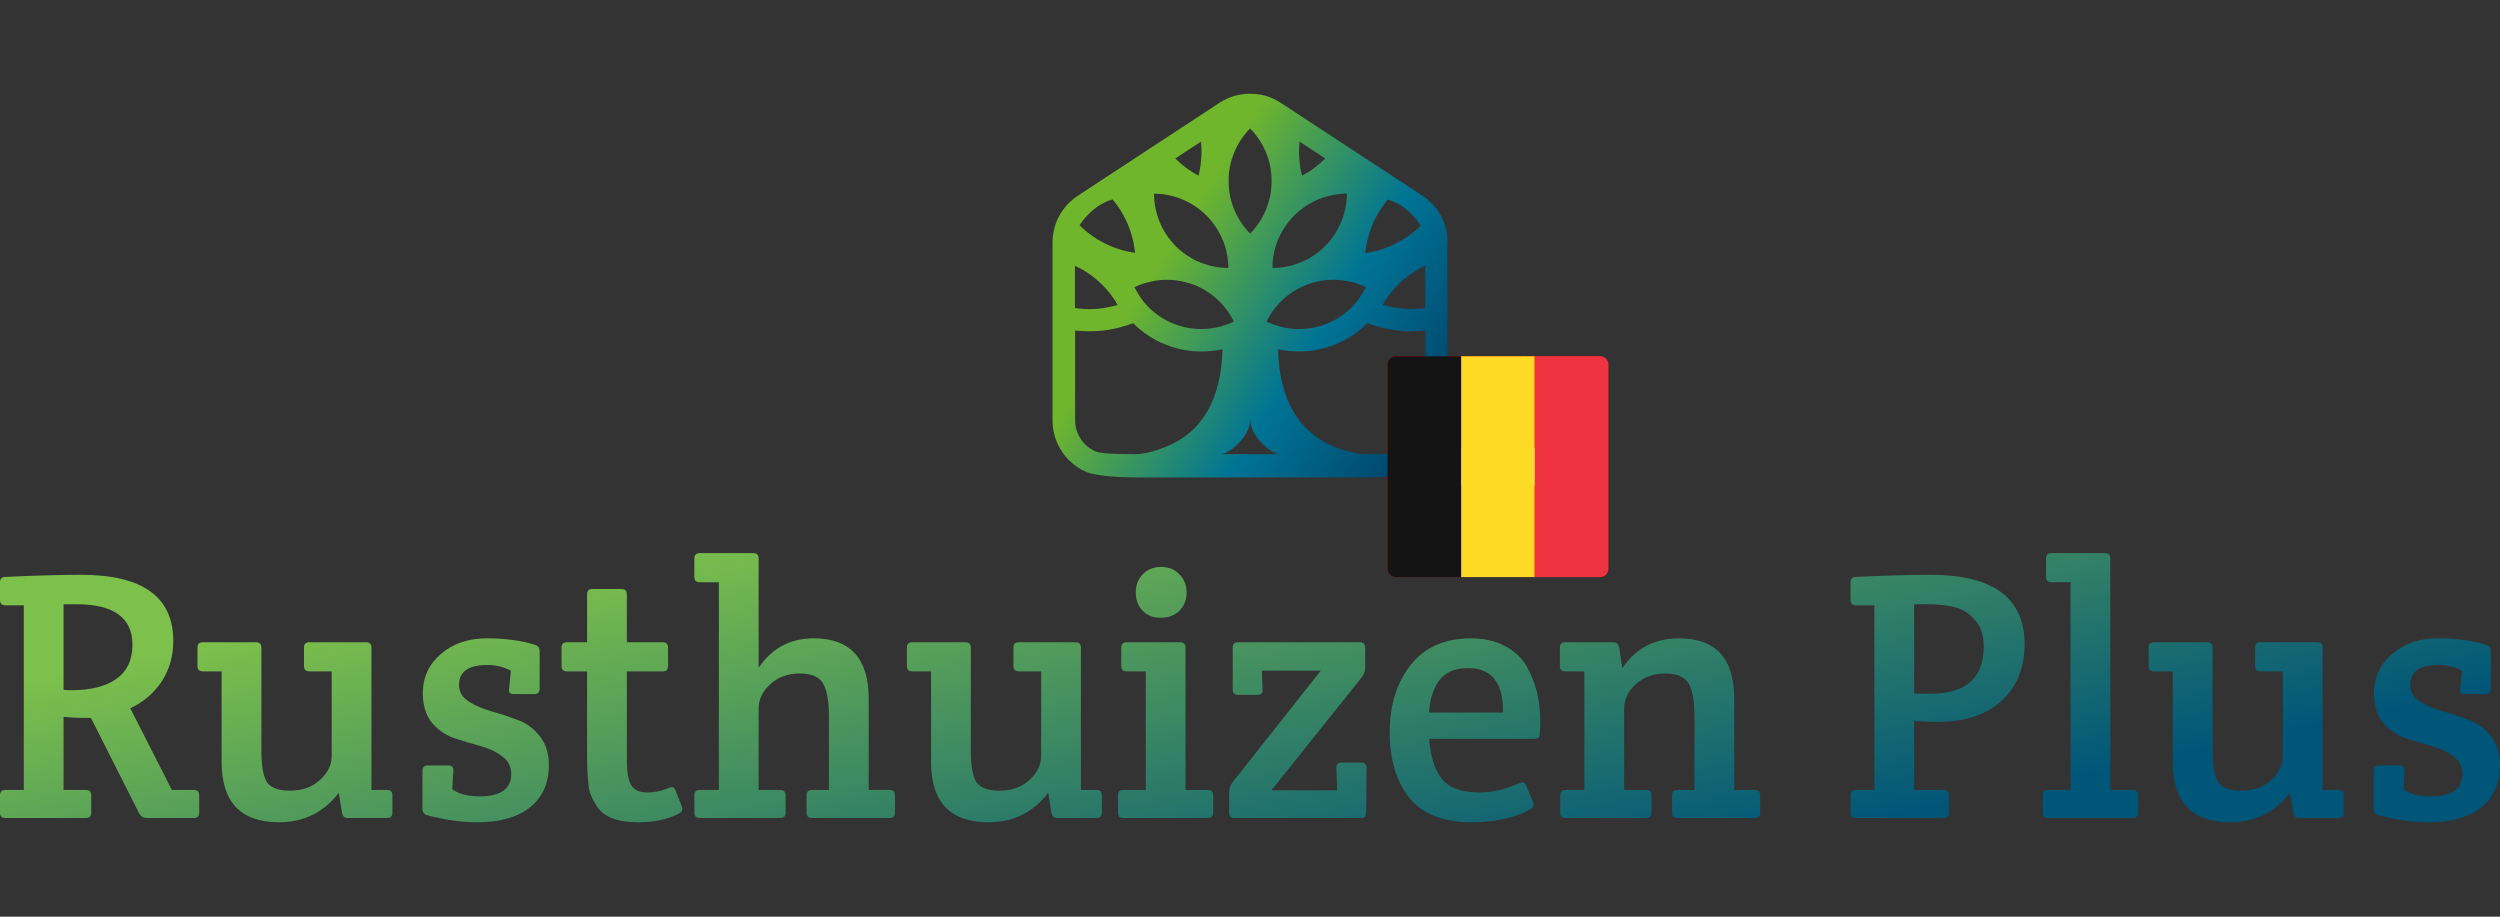 <svg width="1200" height="440" viewBox="0 0 1200 440" fill="none" xmlns="http://www.w3.org/2000/svg">
<rect x="0" y="0" width="1200" height="440" fill="#333333" stroke="none"/>
<rect x="666" y="171" width="106" height="106" rx="4" fill="#FE0000"/>
<path fill-rule="evenodd" clip-rule="evenodd" d="M710 215V190H728V215L754 215V233L728 233L728 259H710L710 233L685 233V215L710 215Z" fill="white"/>
<path d="M694.056 109.689C693.525 107.568 692.692 105.447 691.632 103.553C690.571 101.583 689.284 99.766 687.769 98.175C686.254 96.508 684.511 95.069 682.618 93.857L614.824 49.393C612.627 47.954 610.203 46.818 607.703 46.06C605.204 45.303 602.628 45 600.053 45C597.477 45 594.902 45.379 592.402 46.06C589.903 46.818 587.479 47.954 585.282 49.393L517.488 93.857C515.594 95.069 513.928 96.584 512.337 98.175C510.822 99.841 509.534 101.659 508.474 103.553C507.413 105.447 506.58 107.568 506.05 109.689C505.52 111.885 505.217 114.082 505.217 116.354V156.955V201.798C505.217 205.434 505.899 208.994 507.338 212.327C508.701 215.508 510.595 218.462 513.095 220.886C515.594 223.386 518.473 225.279 521.654 226.643C524.684 227.931 533.698 229.143 545.06 229.143C550.438 229.143 575.359 229.143 599.977 229.143C624.595 229.143 649.516 229.143 654.894 229.143C666.256 229.143 675.27 227.931 678.3 226.643C681.482 225.279 684.436 223.31 686.86 220.886C689.359 218.386 691.253 215.508 692.616 212.327C694.056 208.994 694.737 205.434 694.737 201.798V156.955V116.354C694.889 114.082 694.662 111.885 694.056 109.689ZM655.803 118.096C656.333 115.067 657.167 112.112 658.227 109.234C659.363 106.356 660.727 103.477 662.393 100.902C663.529 99.16 664.741 97.417 666.105 95.827C666.105 95.827 674.816 97.417 681.936 108.249C679.967 110.219 677.846 112.037 675.573 113.552C672.998 115.294 670.271 116.809 667.393 118.096C664.59 119.308 661.636 120.293 658.606 120.899C657.545 121.126 656.409 121.354 655.273 121.505C655.5 120.293 655.576 119.157 655.803 118.096ZM655.652 137.867C655.121 138.851 654.591 139.912 653.985 140.821C653.379 141.805 652.773 142.714 652.091 143.699C650.728 145.517 649.137 147.259 647.471 148.774C645.729 150.365 643.835 151.728 641.79 152.94C639.745 154.152 637.548 155.213 635.275 155.97C632.927 156.804 630.579 157.334 628.231 157.637C626.64 157.864 625.05 157.94 623.459 157.94C622.701 157.94 621.944 157.94 621.186 157.864C618.914 157.713 616.566 157.334 614.369 156.728C612.172 156.122 609.976 155.364 607.931 154.38C608.915 152.334 610.127 150.365 611.491 148.547C612.854 146.729 614.445 144.987 616.111 143.472C617.854 141.881 619.747 140.518 621.792 139.306C623.838 138.094 625.959 137.109 628.231 136.276H628.307C630.655 135.443 633.003 134.912 635.351 134.609C636.942 134.382 638.533 134.306 640.123 134.306C640.881 134.306 641.638 134.306 642.396 134.382C644.668 134.534 647.016 134.912 649.213 135.443C651.486 136.049 653.606 136.806 655.652 137.867ZM623.762 67.951L636.109 76.056C635.957 76.208 635.806 76.359 635.73 76.435C634.215 77.95 632.549 79.314 630.882 80.601C629.216 81.889 627.398 83.025 625.504 84.01C625.353 84.086 625.201 84.162 624.974 84.313C624.822 83.783 624.747 83.253 624.595 82.722C624.065 80.298 623.762 77.874 623.61 75.375C623.459 72.951 623.535 70.451 623.762 67.951ZM611.415 121.808C611.869 119.536 612.475 117.339 613.384 115.218C614.066 113.627 614.824 112.037 615.733 110.522C616.036 109.991 616.339 109.537 616.717 109.007C618.005 107.037 619.52 105.144 621.262 103.401C623.004 101.659 624.898 100.144 626.868 98.857C628.837 97.569 630.958 96.433 633.079 95.599C635.2 94.691 637.396 94.085 639.669 93.63C641.941 93.175 644.214 92.948 646.486 92.948C646.486 95.221 646.259 97.493 645.804 99.766C645.35 102.038 644.744 104.235 643.835 106.356C642.926 108.477 641.866 110.597 640.578 112.567C639.29 114.536 637.775 116.43 636.033 118.172C634.291 119.914 632.397 121.429 630.428 122.717C628.458 124.005 626.413 125.141 624.216 125.974C623.686 126.201 623.156 126.429 622.626 126.58C621.035 127.186 619.368 127.641 617.626 127.944C615.354 128.398 613.081 128.625 610.809 128.625C610.733 126.353 610.96 124.081 611.415 121.808ZM590.433 79.692C590.887 77.344 591.645 75.148 592.478 73.027C593.387 70.906 594.447 68.861 595.735 66.967C597.023 65.073 598.462 63.255 600.053 61.664C601.644 63.255 603.083 65.073 604.37 66.967C605.658 68.861 606.719 70.906 607.628 73.027C608.537 75.148 609.218 77.42 609.673 79.692C610.127 82.041 610.355 84.465 610.355 86.888C610.355 89.388 610.127 91.736 609.673 94.085C609.218 96.357 608.461 98.629 607.628 100.75C606.719 102.871 605.658 104.916 604.37 106.81C603.083 108.704 601.644 110.522 600.053 112.112C598.462 110.522 597.023 108.704 595.735 106.81C594.447 104.916 593.387 102.871 592.478 100.75C591.569 98.629 590.887 96.357 590.433 94.085C589.978 91.736 589.751 89.312 589.751 86.888C589.675 84.389 589.978 81.965 590.433 79.692ZM576.495 67.951C576.723 70.376 576.798 72.875 576.647 75.375C576.495 77.799 576.192 80.298 575.662 82.722C575.511 83.253 575.435 83.783 575.283 84.313C575.132 84.237 574.98 84.162 574.753 84.01C572.859 83.025 571.117 81.813 569.375 80.601C567.709 79.314 566.042 77.95 564.527 76.435C564.376 76.284 564.224 76.132 564.148 76.056L576.495 67.951ZM560.664 93.63C562.936 94.085 565.133 94.691 567.254 95.599C569.375 96.433 571.496 97.569 573.465 98.857C575.435 100.144 577.329 101.735 579.071 103.401C580.813 105.144 582.328 107.037 583.616 109.007C583.919 109.537 584.222 109.991 584.6 110.522C585.509 112.037 586.267 113.627 586.949 115.218C587.857 117.339 588.463 119.611 588.918 121.808C589.372 124.081 589.6 126.353 589.6 128.625C587.327 128.625 585.055 128.398 582.782 127.944C581.116 127.641 579.449 127.186 577.783 126.58C577.253 126.429 576.723 126.201 576.192 125.974C573.996 125.141 571.95 124.005 569.981 122.717C568.012 121.429 566.118 119.914 564.376 118.172C562.634 116.43 561.119 114.536 559.831 112.567C558.543 110.597 557.407 108.477 556.574 106.356C555.665 104.235 555.059 101.962 554.604 99.766C554.15 97.493 553.923 95.221 553.923 92.948C556.119 92.948 558.392 93.175 560.664 93.63ZM557.786 134.382C558.543 134.306 559.301 134.306 560.058 134.306C561.649 134.306 563.239 134.382 564.83 134.609C567.178 134.912 569.527 135.518 571.875 136.276H571.95C574.223 137.033 576.42 138.094 578.389 139.306C580.434 140.518 582.328 141.881 584.07 143.472C585.812 145.063 587.327 146.729 588.691 148.547C590.054 150.365 591.266 152.334 592.251 154.38C590.206 155.364 588.009 156.122 585.812 156.728C583.616 157.334 581.343 157.713 578.995 157.864C578.238 157.864 577.48 157.94 576.723 157.94C575.132 157.94 573.541 157.864 571.95 157.637C569.602 157.334 567.254 156.728 564.906 155.97C562.558 155.137 560.437 154.152 558.392 152.94C556.346 151.728 554.453 150.365 552.711 148.774C550.968 147.184 549.453 145.517 548.09 143.699C547.408 142.79 546.802 141.805 546.196 140.821C545.59 139.836 545.06 138.851 544.53 137.867C546.575 136.882 548.696 136.049 550.968 135.518C553.241 134.912 555.513 134.534 557.786 134.382ZM534.077 95.751C535.44 97.342 536.652 99.084 537.788 100.826C539.455 103.477 540.894 106.28 541.954 109.158C543.015 112.037 543.848 114.991 544.378 118.021C544.606 119.157 544.681 120.293 544.833 121.354C543.697 121.202 542.56 120.975 541.5 120.748C538.47 120.142 535.516 119.157 532.713 117.945C529.835 116.733 527.108 115.218 524.532 113.4C522.26 111.809 520.139 110.067 518.17 108.098C525.441 97.342 534.077 95.751 534.077 95.751ZM516.049 127.565C517.942 128.474 519.76 129.459 521.503 130.595C524.078 132.261 526.578 134.231 528.774 136.427C530.971 138.548 532.94 140.897 534.683 143.472C535.289 144.381 535.97 145.366 536.501 146.35C535.819 146.578 535.061 146.729 534.38 146.956C531.804 147.562 529.153 148.017 526.502 148.244C523.851 148.471 521.124 148.396 518.397 148.168C517.564 148.093 516.806 148.017 515.973 147.865V127.565H516.049ZM559.528 214.523C554.377 216.568 549.302 218.008 544.681 218.008C533.168 218.008 527.714 217.477 525.972 216.72C524.078 215.887 522.336 214.751 520.821 213.236C519.306 211.721 518.17 209.978 517.336 208.085C516.503 206.115 516.049 203.994 516.049 201.798V158.621C516.503 158.697 517.033 158.773 517.488 158.773C519.306 158.924 521.124 159 523.017 159C524.457 159 525.972 158.924 527.411 158.849C530.668 158.621 533.925 158.091 537.107 157.258C539.379 156.652 541.727 155.97 543.924 155.137C544.454 155.667 545.06 156.198 545.59 156.728C547.863 158.773 550.287 160.591 552.938 162.182C555.589 163.772 558.467 165.06 561.422 166.121C564.376 167.181 567.481 167.863 570.587 168.317C572.632 168.62 574.677 168.696 576.723 168.696C577.707 168.696 578.692 168.696 579.677 168.62C582.101 168.469 584.449 168.166 586.797 167.635C586.191 191.723 577.026 207.554 559.528 214.523ZM600.129 218.008C600.129 218.008 588.539 218.008 585.812 218.008C589.751 218.008 600.129 209.903 600.129 201.192C600.129 209.903 610.506 218.008 614.445 218.008C611.794 218.008 600.129 218.008 600.129 218.008ZM684.208 201.798C684.208 203.994 683.754 206.115 682.921 208.085C682.088 209.978 680.951 211.721 679.436 213.236C677.921 214.751 676.255 215.887 674.286 216.72C672.468 217.477 667.089 218.008 655.576 218.008C650.955 218.008 645.88 216.568 640.729 214.523C623.307 207.554 614.066 191.723 613.46 167.635C615.808 168.166 618.232 168.544 620.58 168.62C621.565 168.696 622.55 168.696 623.535 168.696C625.58 168.696 627.701 168.544 629.67 168.317C632.776 167.863 635.806 167.181 638.836 166.121C641.79 165.06 644.668 163.772 647.319 162.182C649.971 160.591 652.394 158.773 654.667 156.728C655.273 156.198 655.803 155.667 656.333 155.137C658.606 155.97 660.878 156.728 663.151 157.258C666.332 158.016 669.589 158.546 672.846 158.849C674.286 158.924 675.8 159 677.24 159C679.058 159 680.951 158.924 682.769 158.773C683.224 158.697 683.754 158.697 684.208 158.621V201.798ZM684.208 147.79C683.375 147.941 682.618 148.017 681.785 148.093C679.133 148.396 676.406 148.396 673.68 148.168C671.028 147.941 668.377 147.562 665.802 146.881C665.12 146.729 664.363 146.502 663.681 146.275C664.287 145.29 664.893 144.381 665.499 143.396C667.241 140.897 669.21 138.548 671.407 136.352C673.604 134.155 676.103 132.186 678.679 130.519C680.421 129.383 682.239 128.322 684.133 127.489V147.79H684.208Z" fill="url(#paint0_linear_261_635)"/>
<path d="M0 390.088V381.737C0 380.032 0.852 379.18 2.556 379.18H11.419V290.555H2.556C0.852 290.555 0 289.703 0 287.999V279.477C0 277.773 0.852 276.921 2.556 276.921C17.1 276.239 29.201 275.898 38.858 275.898C68.4 275.898 83.171 286.465 83.171 307.599C83.171 314.984 81.296 321.517 77.547 327.198C73.797 332.766 68.798 337.027 62.549 339.981L82.489 379.18H93.056C94.76 379.18 95.612 380.032 95.612 381.737V390.088C95.612 391.792 94.76 392.644 93.056 392.644H70.559C68.855 392.644 67.605 391.906 66.809 390.429L43.631 344.583H40.222C36.586 344.583 33.348 344.412 30.507 344.071V379.18H41.245C42.949 379.18 43.801 380.032 43.801 381.737V390.088C43.801 391.792 42.949 392.644 41.245 392.644H2.556C0.852 392.644 0 391.792 0 390.088ZM30.507 290.044V331.118C31.416 331.232 32.723 331.289 34.427 331.289C43.631 331.289 50.789 329.471 55.902 325.835C61.015 322.199 63.571 316.745 63.571 309.473C63.571 296.521 54.595 290.044 36.643 290.044H30.507Z" fill="url(#paint1_linear_261_635)"/>
<path d="M178.301 379.18H185.8C187.505 379.18 188.357 380.032 188.357 381.737V390.088C188.357 391.792 187.505 392.644 185.8 392.644H166.712C165.349 392.644 164.496 391.792 164.156 390.088L162.622 380.544C155.35 389.974 145.806 394.69 133.989 394.69C115.582 394.69 106.379 385.032 106.379 365.716V322.256H97.346C95.642 322.256 94.79 321.404 94.79 319.699V310.837C94.79 309.133 95.642 308.28 97.346 308.28H122.911C124.615 308.28 125.467 309.133 125.467 310.837V360.603C125.467 367.42 126.32 372.306 128.024 375.26C129.842 378.101 133.591 379.521 139.272 379.521C145.067 379.521 149.839 377.817 153.589 374.408C157.338 371 159.213 367.136 159.213 362.819V322.256H148.476C146.771 322.256 145.919 321.404 145.919 319.699V310.837C145.919 309.133 146.771 308.28 148.476 308.28H175.745C177.449 308.28 178.301 309.133 178.301 310.837V379.18Z" fill="url(#paint2_linear_261_635)"/>
<path d="M202.952 332.652C202.952 325.153 205.849 318.904 211.644 313.905C217.438 308.905 224.767 306.406 233.629 306.406C242.492 306.406 250.161 307.428 256.638 309.473C258.228 309.928 259.024 310.951 259.024 312.541V330.607C259.024 332.311 258.172 333.164 256.467 333.164H246.582C244.764 333.164 244.026 332.311 244.367 330.607L245.219 321.915C241.81 320.097 238.061 319.188 233.97 319.188C224.88 319.188 220.336 322.37 220.336 328.732C220.336 332.027 221.813 334.641 224.767 336.572C227.721 338.504 231.3 340.094 235.504 341.344C239.708 342.481 243.912 343.844 248.116 345.435C252.434 346.912 256.07 349.525 259.024 353.275C261.978 356.91 263.455 361.569 263.455 367.25C263.455 375.885 260.444 382.646 254.422 387.531C248.4 392.304 239.935 394.69 229.028 394.69C221.415 394.69 213.405 393.553 204.997 391.281C203.52 390.826 202.781 389.747 202.781 388.043V369.977C202.781 368.273 203.633 367.42 205.338 367.42H215.223C216.927 367.42 217.722 368.273 217.609 369.977L217.097 378.839C220.165 381.112 224.54 382.248 230.221 382.248C240.333 382.248 245.389 378.669 245.389 371.511C245.389 367.875 243.912 365.034 240.958 362.989C238.117 360.83 234.595 359.183 230.391 358.047C226.301 356.91 222.154 355.661 217.95 354.297C213.746 352.82 210.166 350.32 207.212 346.798C204.372 343.162 202.952 338.447 202.952 332.652Z" fill="url(#paint3_linear_261_635)"/>
<path d="M300.889 322.256V365.205C300.889 370.545 301.571 374.408 302.934 376.794C304.297 379.18 306.854 380.373 310.603 380.373C314.353 380.373 317.989 379.578 321.511 377.987C322.761 377.533 323.67 377.987 324.238 379.351L327.306 387.191C327.419 387.531 327.476 388.043 327.476 388.724C327.476 389.293 326.908 389.917 325.772 390.599C320.318 393.326 313.842 394.69 306.343 394.69C296.23 394.69 289.583 392.076 286.402 386.85C284.13 383.441 282.823 380.146 282.482 376.965C282.028 372.647 281.8 368.102 281.8 363.33V322.256H272.086C270.381 322.256 269.529 321.404 269.529 319.699V310.837C269.529 309.133 270.381 308.28 272.086 308.28H281.8V285.272C281.8 283.568 282.653 282.716 284.357 282.716H298.332C300.037 282.716 300.889 283.568 300.889 285.272V308.28H318.102C319.807 308.28 320.659 309.133 320.659 310.837V319.699C320.659 321.404 319.807 322.256 318.102 322.256H300.889Z" fill="url(#paint4_linear_261_635)"/>
<path d="M333.295 276.921V268.058C333.295 266.354 334.147 265.502 335.851 265.502H361.587C363.291 265.502 364.143 266.354 364.143 268.058V320.552C370.506 311.121 379.312 306.406 390.56 306.406C408.171 306.406 416.977 316.064 416.977 335.379V379.18H427.033C428.737 379.18 429.589 380.032 429.589 381.737V390.088C429.589 391.792 428.737 392.644 427.033 392.644H389.708C388.004 392.644 387.151 391.792 387.151 390.088V381.737C387.151 380.032 388.004 379.18 389.708 379.18H397.889V343.901C397.889 336.743 396.98 331.516 395.162 328.221C393.344 324.926 389.594 323.278 383.913 323.278C378.232 323.278 373.517 324.983 369.767 328.391C366.018 331.8 364.143 335.663 364.143 339.981V379.18H374.539C376.244 379.18 377.096 380.032 377.096 381.737V390.088C377.096 391.792 376.244 392.644 374.539 392.644H335.851C334.147 392.644 333.295 391.792 333.295 390.088V381.737C333.295 380.032 334.147 379.18 335.851 379.18H345.055V279.477H335.851C334.147 279.477 333.295 278.625 333.295 276.921Z" fill="url(#paint5_linear_261_635)"/>
<path d="M518.833 379.18H526.332C528.036 379.18 528.889 380.032 528.889 381.737V390.088C528.889 391.792 528.036 392.644 526.332 392.644H507.244C505.88 392.644 505.028 391.792 504.687 390.088L503.153 380.544C495.881 389.974 486.337 394.69 474.521 394.69C456.114 394.69 446.911 385.032 446.911 365.716V322.256H437.878C436.173 322.256 435.321 321.404 435.321 319.699V310.837C435.321 309.133 436.173 308.28 437.878 308.28H463.443C465.147 308.28 465.999 309.133 465.999 310.837V360.603C465.999 367.42 466.851 372.306 468.555 375.26C470.373 378.101 474.123 379.521 479.804 379.521C485.599 379.521 490.371 377.817 494.12 374.408C497.87 371 499.745 367.136 499.745 362.819V322.256H489.007C487.303 322.256 486.451 321.404 486.451 319.699V310.837C486.451 309.133 487.303 308.28 489.007 308.28H516.277C517.981 308.28 518.833 309.133 518.833 310.837V379.18Z" fill="url(#paint6_linear_261_635)"/>
<path d="M569.048 379.18H579.785C581.489 379.18 582.342 380.032 582.342 381.737V390.088C582.342 391.792 581.489 392.644 579.785 392.644H539.222C537.518 392.644 536.666 391.792 536.666 390.088V381.737C536.666 380.032 537.518 379.18 539.222 379.18C539.222 379.18 542.801 379.18 549.96 379.18V322.256H540.756C539.052 322.256 538.2 321.404 538.2 319.699V310.837C538.2 309.133 539.052 308.28 540.756 308.28H566.491C568.196 308.28 569.048 309.133 569.048 310.837V379.18ZM548.426 293.112C546.267 290.84 545.187 287.942 545.187 284.42C545.187 280.898 546.267 278 548.426 275.728C550.698 273.342 553.652 272.149 557.288 272.149C561.038 272.149 563.992 273.342 566.151 275.728C568.423 278 569.559 280.898 569.559 284.42C569.559 287.942 568.423 290.84 566.151 293.112C563.878 295.384 560.867 296.521 557.118 296.521C553.482 296.521 550.584 295.384 548.426 293.112Z" fill="url(#paint7_linear_261_635)"/>
<path d="M655.959 368.613L655.789 390.088C655.789 391.792 654.936 392.644 653.232 392.644H592.558C590.854 392.644 590.002 391.792 590.002 390.088V380.203C590.002 378.499 590.513 376.965 591.536 375.601L633.973 321.915H605.682L606.022 330.948C606.136 332.652 605.341 333.504 603.636 333.504H594.263C592.558 333.504 591.706 332.652 591.706 330.948V310.837C591.706 309.133 592.558 308.28 594.263 308.28H652.721C654.425 308.28 655.277 309.133 655.277 310.837V320.381C655.277 322.085 654.766 323.619 653.743 324.983L610.283 379.351H641.813L641.472 368.613C641.359 366.909 642.154 366.057 643.858 366.057H653.403C655.107 366.057 655.959 366.909 655.959 368.613Z" fill="url(#paint8_linear_261_635)"/>
<path d="M706.262 394.69C692.741 394.69 682.799 390.77 676.436 382.93C670.187 374.976 667.062 364.523 667.062 351.57C667.062 338.504 670.414 327.71 677.118 319.188C683.822 310.666 693.479 306.406 706.091 306.406C712.341 306.406 717.681 307.599 722.112 309.985C726.657 312.257 730.122 315.382 732.508 319.359C737.053 327.085 739.326 336.004 739.326 346.116C739.326 350.889 739.098 353.502 738.644 353.956C738.189 354.411 737.337 354.638 736.087 354.638H685.98C686.548 362.819 688.537 369.182 691.946 373.726C695.468 378.158 701.49 380.373 710.011 380.373C716.261 380.373 722.68 378.896 729.27 375.942C730.861 375.147 731.997 375.601 732.679 377.305L735.917 385.145C736.485 386.509 735.974 387.645 734.383 388.554C726.884 392.644 717.51 394.69 706.262 394.69ZM685.98 342.026H721.43C721.658 327.823 716.09 320.722 704.728 320.722C698.024 320.722 693.252 322.881 690.412 327.198C687.685 331.402 686.208 336.345 685.98 342.026Z" fill="url(#paint9_linear_261_635)"/>
<path d="M748.743 319.87V310.837C748.743 309.133 749.596 308.28 751.3 308.28H774.479C775.956 308.28 776.865 309.133 777.206 310.837L778.739 320.722C785.102 311.178 794.192 306.406 806.009 306.406C823.62 306.406 832.426 316.064 832.426 335.379V379.18H842.311C844.015 379.18 844.867 380.032 844.867 381.737V390.088C844.867 391.792 844.015 392.644 842.311 392.644H805.156C803.452 392.644 802.6 391.792 802.6 390.088V381.737C802.6 380.032 803.452 379.18 805.156 379.18H813.337V343.901C813.337 336.743 812.428 331.516 810.61 328.221C808.792 324.926 805.043 323.278 799.362 323.278C793.681 323.278 788.965 324.983 785.216 328.391C781.466 331.8 779.592 335.663 779.592 339.981V379.18H790.158C791.863 379.18 792.715 380.032 792.715 381.737V390.088C792.715 391.792 791.863 392.644 790.158 392.644H751.47C749.766 392.644 748.914 391.792 748.914 390.088V381.737C748.914 380.032 749.766 379.18 751.47 379.18H760.503V322.256H751.3C749.596 322.256 748.743 321.461 748.743 319.87Z" fill="url(#paint10_linear_261_635)"/>
<path d="M888.278 390.088V381.737C888.278 380.032 889.13 379.18 890.835 379.18H899.697V290.555H890.835C889.13 290.555 888.278 289.703 888.278 287.999V279.477C888.278 277.773 889.13 276.921 890.835 276.921C905.378 276.239 917.252 275.898 926.455 275.898C956.678 275.898 971.79 286.976 971.79 309.133C971.79 320.608 968.097 329.698 960.712 336.402C953.326 343.105 943.271 346.457 930.545 346.457C925.546 346.457 921.626 346.287 918.786 345.946V379.18H932.931C934.636 379.18 935.488 380.032 935.488 381.737V390.088C935.488 391.792 934.636 392.644 932.931 392.644H890.835C889.13 392.644 888.278 391.792 888.278 390.088ZM918.786 290.044V332.823C919.808 332.936 922.421 332.993 926.625 332.993C943.669 332.993 952.19 325.437 952.19 310.326C952.19 304.872 950.77 300.611 947.929 297.543C945.202 294.362 941.964 292.317 938.215 291.408C934.579 290.499 930.148 290.044 924.921 290.044H918.786Z" fill="url(#paint11_linear_261_635)"/>
<path d="M1012.94 268.058V379.18H1023.67C1025.38 379.18 1026.23 380.032 1026.23 381.737V390.088C1026.23 391.792 1025.38 392.644 1023.67 392.644H983.112C981.407 392.644 980.555 391.792 980.555 390.088V381.737C980.555 380.032 981.407 379.18 983.112 379.18H993.849V279.477H984.646C982.941 279.477 982.089 278.625 982.089 276.921V268.058C982.089 266.354 982.941 265.502 984.646 265.502H1010.38C1012.09 265.502 1012.94 266.354 1012.94 268.058Z" fill="url(#paint12_linear_261_635)"/>
<path d="M1114.85 379.18H1122.35C1124.05 379.18 1124.9 380.032 1124.9 381.737V390.088C1124.9 391.792 1124.05 392.644 1122.35 392.644H1103.26C1101.89 392.644 1101.04 391.792 1100.7 390.088L1099.17 380.544C1091.89 389.974 1082.35 394.69 1070.53 394.69C1052.13 394.69 1042.92 385.032 1042.92 365.716V322.256H1033.89C1032.19 322.256 1031.33 321.404 1031.33 319.699V310.837C1031.33 309.133 1032.19 308.28 1033.89 308.28H1059.46C1061.16 308.28 1062.01 309.133 1062.01 310.837V360.603C1062.01 367.42 1062.86 372.306 1064.57 375.26C1066.39 378.101 1070.14 379.521 1075.82 379.521C1081.61 379.521 1086.38 377.817 1090.13 374.408C1093.88 371 1095.76 367.136 1095.76 362.819V322.256H1085.02C1083.32 322.256 1082.46 321.404 1082.46 319.699V310.837C1082.46 309.133 1083.32 308.28 1085.02 308.28H1112.29C1113.99 308.28 1114.85 309.133 1114.85 310.837V379.18Z" fill="url(#paint13_linear_261_635)"/>
<path d="M1139.5 332.652C1139.5 325.153 1142.39 318.904 1148.19 313.905C1153.98 308.905 1161.31 306.406 1170.17 306.406C1179.04 306.406 1186.71 307.428 1193.18 309.473C1194.77 309.928 1195.57 310.951 1195.57 312.541V330.607C1195.57 332.311 1194.72 333.164 1193.01 333.164H1183.13C1181.31 333.164 1180.57 332.311 1180.91 330.607L1181.76 321.915C1178.36 320.097 1174.61 319.188 1170.52 319.188C1161.43 319.188 1156.88 322.37 1156.88 328.732C1156.88 332.027 1158.36 334.641 1161.31 336.572C1164.27 338.504 1167.85 340.094 1172.05 341.344C1176.25 342.481 1180.46 343.844 1184.66 345.435C1188.98 346.912 1192.61 349.525 1195.57 353.275C1198.52 356.91 1200 361.569 1200 367.25C1200 375.885 1196.99 382.646 1190.97 387.531C1184.95 392.304 1176.48 394.69 1165.57 394.69C1157.96 394.69 1149.95 393.553 1141.54 391.281C1140.06 390.826 1139.33 389.747 1139.33 388.043V369.977C1139.33 368.273 1140.18 367.42 1141.88 367.42H1151.77C1153.47 367.42 1154.27 368.273 1154.15 369.977L1153.64 378.839C1156.71 381.112 1161.08 382.248 1166.77 382.248C1176.88 382.248 1181.93 378.669 1181.93 371.511C1181.93 367.875 1180.46 365.034 1177.5 362.989C1174.66 360.83 1171.14 359.183 1166.94 358.047C1162.85 356.91 1158.7 355.661 1154.49 354.297C1150.29 352.82 1146.71 350.32 1143.76 346.798C1140.92 343.162 1139.5 338.447 1139.5 332.652Z" fill="url(#paint14_linear_261_635)"/>
<rect x="701.333" y="171" width="35.333" height="106" fill="#FDDA24"/>
<path d="M736.667 171H768C770.209 171 772 172.791 772 175V273C772 275.209 770.209 277 768 277H736.667V171Z" fill="#EF3340"/>
<path d="M666 175C666 172.791 667.791 171 670 171H701.333V277H670C667.791 277 666 275.209 666 273V175Z" fill="#141414"/>
<defs>
<linearGradient id="paint0_linear_261_635" x1="517.884" y1="106.062" x2="681.957" y2="210.504" gradientUnits="userSpaceOnUse">
<stop offset="0.219" stop-color="#70B62C"/>
<stop offset="0.647" stop-color="#007495"/>
<stop offset="0.993" stop-color="#00476E"/>
</linearGradient>
<linearGradient id="paint1_linear_261_635" x1="1196.91" y1="330.253" x2="1143.88" y2="83.947" gradientUnits="userSpaceOnUse">
<stop stop-color="#005679"/>
<stop offset="1" stop-color="#7DC04B"/>
</linearGradient>
<linearGradient id="paint2_linear_261_635" x1="1196.91" y1="330.253" x2="1143.88" y2="83.947" gradientUnits="userSpaceOnUse">
<stop stop-color="#005679"/>
<stop offset="1" stop-color="#7DC04B"/>
</linearGradient>
<linearGradient id="paint3_linear_261_635" x1="1196.91" y1="330.253" x2="1143.88" y2="83.947" gradientUnits="userSpaceOnUse">
<stop stop-color="#005679"/>
<stop offset="1" stop-color="#7DC04B"/>
</linearGradient>
<linearGradient id="paint4_linear_261_635" x1="1196.91" y1="330.253" x2="1143.88" y2="83.947" gradientUnits="userSpaceOnUse">
<stop stop-color="#005679"/>
<stop offset="1" stop-color="#7DC04B"/>
</linearGradient>
<linearGradient id="paint5_linear_261_635" x1="1196.91" y1="330.253" x2="1143.88" y2="83.947" gradientUnits="userSpaceOnUse">
<stop stop-color="#005679"/>
<stop offset="1" stop-color="#7DC04B"/>
</linearGradient>
<linearGradient id="paint6_linear_261_635" x1="1196.91" y1="330.253" x2="1143.88" y2="83.947" gradientUnits="userSpaceOnUse">
<stop stop-color="#005679"/>
<stop offset="1" stop-color="#7DC04B"/>
</linearGradient>
<linearGradient id="paint7_linear_261_635" x1="1196.91" y1="330.253" x2="1143.88" y2="83.947" gradientUnits="userSpaceOnUse">
<stop stop-color="#005679"/>
<stop offset="1" stop-color="#7DC04B"/>
</linearGradient>
<linearGradient id="paint8_linear_261_635" x1="1196.91" y1="330.253" x2="1143.88" y2="83.947" gradientUnits="userSpaceOnUse">
<stop stop-color="#005679"/>
<stop offset="1" stop-color="#7DC04B"/>
</linearGradient>
<linearGradient id="paint9_linear_261_635" x1="1196.91" y1="330.253" x2="1143.88" y2="83.947" gradientUnits="userSpaceOnUse">
<stop stop-color="#005679"/>
<stop offset="1" stop-color="#7DC04B"/>
</linearGradient>
<linearGradient id="paint10_linear_261_635" x1="1196.91" y1="330.253" x2="1143.88" y2="83.947" gradientUnits="userSpaceOnUse">
<stop stop-color="#005679"/>
<stop offset="1" stop-color="#7DC04B"/>
</linearGradient>
<linearGradient id="paint11_linear_261_635" x1="1196.91" y1="330.253" x2="1143.88" y2="83.947" gradientUnits="userSpaceOnUse">
<stop stop-color="#005679"/>
<stop offset="1" stop-color="#7DC04B"/>
</linearGradient>
<linearGradient id="paint12_linear_261_635" x1="1196.91" y1="330.253" x2="1143.88" y2="83.947" gradientUnits="userSpaceOnUse">
<stop stop-color="#005679"/>
<stop offset="1" stop-color="#7DC04B"/>
</linearGradient>
<linearGradient id="paint13_linear_261_635" x1="1196.91" y1="330.253" x2="1143.88" y2="83.947" gradientUnits="userSpaceOnUse">
<stop stop-color="#005679"/>
<stop offset="1" stop-color="#7DC04B"/>
</linearGradient>
<linearGradient id="paint14_linear_261_635" x1="1196.91" y1="330.253" x2="1143.88" y2="83.947" gradientUnits="userSpaceOnUse">
<stop stop-color="#005679"/>
<stop offset="1" stop-color="#7DC04B"/>
</linearGradient>
</defs>
</svg>
